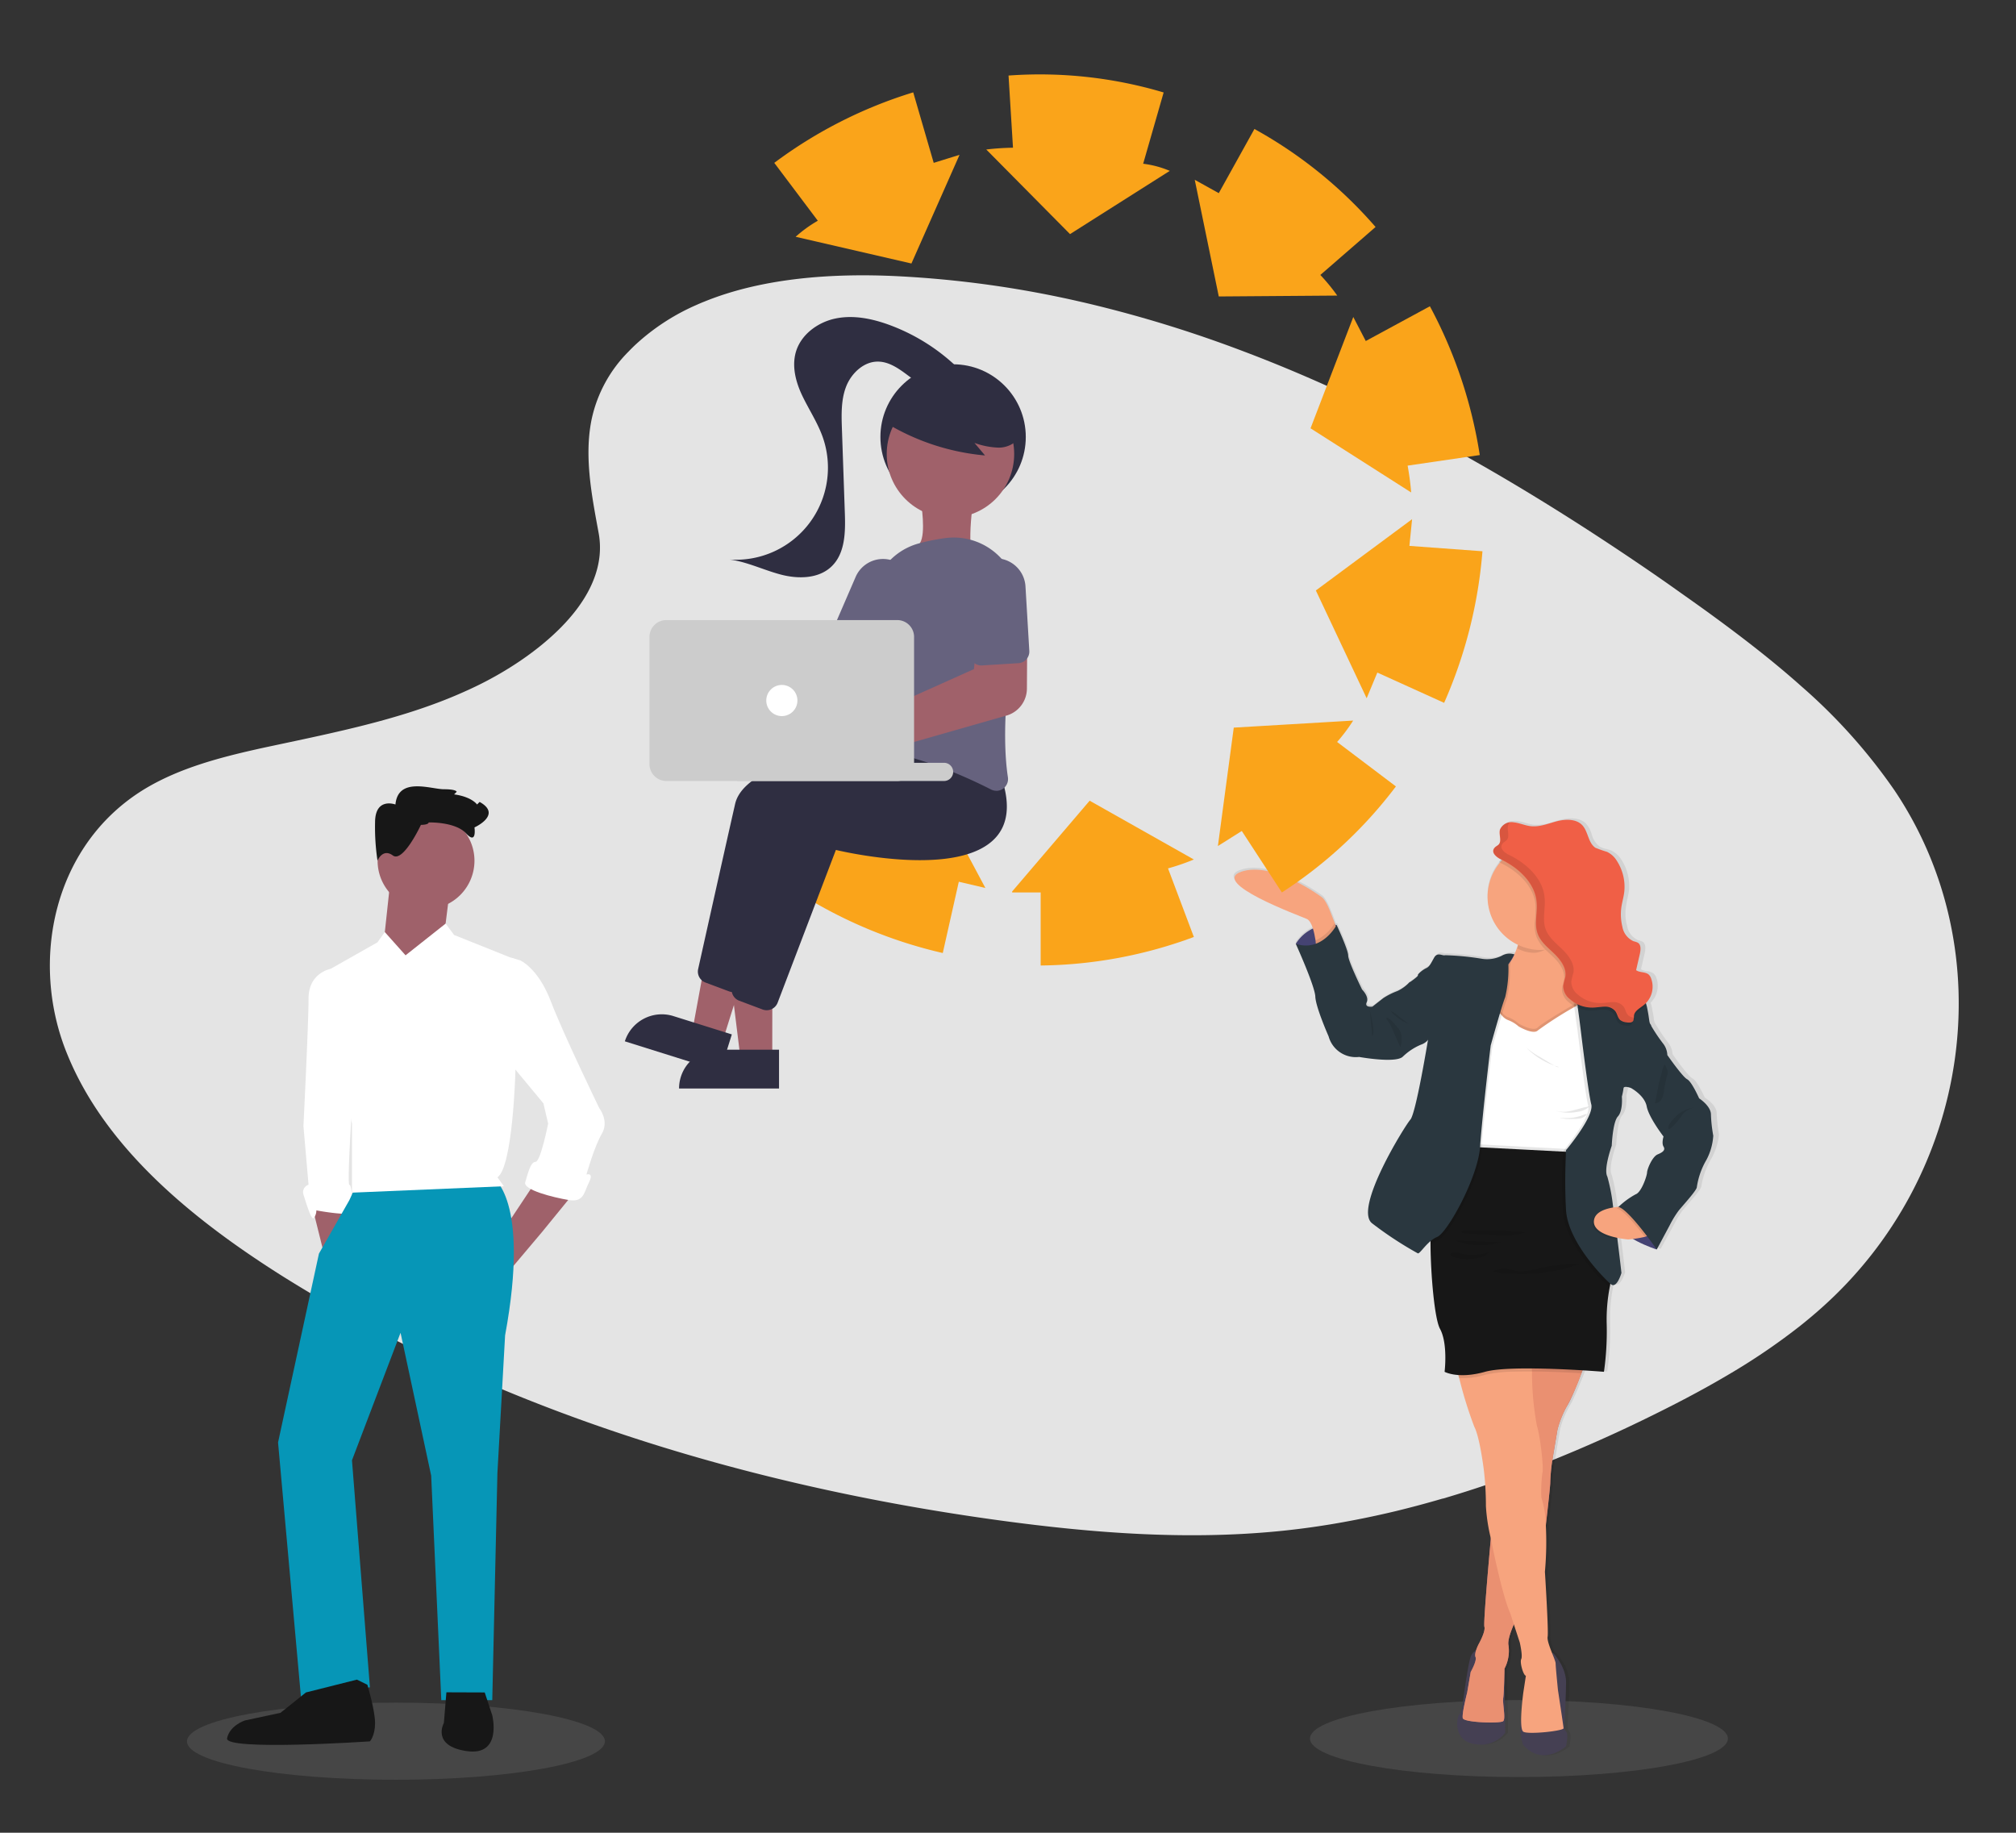<svg xmlns="http://www.w3.org/2000/svg" id="Layer_1" data-name="Layer 1" viewBox="0 0 571.91 519.91"><rect x="0" y="0" width="571.91" height="519.91" fill="#333333" stroke="none"/><defs><style>.cls-1{fill:#f4f7f9;opacity:0.1;}.cls-2{fill:#e4e4e4;}.cls-2,.cls-20,.cls-21,.cls-22,.cls-3{fill-rule:evenodd;}.cls-3,.cls-5{isolation:isolate;}.cls-3{opacity:0.08;}.cls-4{fill:#4c4a80;}.cls-5{opacity:0.1;}.cls-6{fill:#f7a47e;}.cls-7{fill:#454053;}.cls-8{fill:#ad6e79;}.cls-9{fill:#ea9071;}.cls-10,.cls-20{fill:#fff;}.cls-11{fill:#2a373f;}.cls-12,.cls-22{fill:#171717;}.cls-13{fill:#f05f46;}.cls-14{fill:#faa41a;}.cls-15{fill:#a0616a;}.cls-16{fill:#2f2e41;}.cls-17{fill:#66627e;}.cls-18{fill:#ccc;}.cls-19{fill:#9f616a;}.cls-21{fill:#0696b7;}</style></defs><path id="Path_1680" data-name="Path 1680" class="cls-1" d="M112.3,504.88c32.79,0,59.3-4.89,59.3-10.92S145.09,483,112.3,483,53.05,487.93,53.05,494,79.57,504.88,112.3,504.88Z"></path><path id="Path_1092" data-name="Path 1092" class="cls-2" d="M516.32,371.39c-1.68,1.49-3.41,2.94-5.17,4.35-.3.24-.61.5-.91.72a180.53,180.53,0,0,1-19.79,13.42c-7.89,4.69-16.14,8.95-24.49,13a407.48,407.48,0,0,1-38.54,16.32l-.59.21q-8.65,3.11-17.5,5.71l-.11,0q-6.17,1.81-12.43,3.35l-.57.14q-9.23,2.22-18.62,3.79l-1.44.23q-6.87,1.1-13.84,1.77c-26.1,2.51-52.51.47-78.46-3.06-52.38-7.13-104.08-20.5-151.24-41.47a417.92,417.92,0,0,1-52-27.55c-2.36-1.48-4.71-3-7-4.52-.36-.25-.73-.51-1.1-.74-23-15.43-43.79-34.23-53.44-58C8.2,272.61,15.11,239,41.81,223.36,51,218,61.68,215.05,72.45,212.63l1.1-.25c1.82-.4,3.65-.78,5.46-1.17,6.36-1.35,12.75-2.7,19.08-4.2,11.76-2.78,23.32-6.1,34.09-11,.8-.35,1.59-.72,2.38-1.1,8.43-4,17.6-9.87,24.54-16.9,6-6.07,10.28-13,11-20.49a22.91,22.91,0,0,0-.28-6.35c-.74-4-1.46-7.86-2-11.65-1-7.12-1.33-13.92,0-20.49a38.57,38.57,0,0,1,10.56-19.37q1.36-1.43,2.94-2.82a61.86,61.86,0,0,1,16.29-10.35c.74-.33,1.48-.65,2.23-.94,16.52-6.72,36.38-8.12,54.94-7.19a298,298,0,0,1,51.5,7.18c1.34.3,2.69.62,4,.94a355.31,355.31,0,0,1,42.43,13.17c40.75,15.38,78.89,37.54,114.16,61.6l1.68,1.15,2.47,1.71q2.54,1.76,5,3.52l3.72,2.63,2.65,1.89,1.67,1.2c9,6.53,17.88,13.31,26.1,20.57l.9.8a158.61,158.61,0,0,1,26.35,29.44C568.29,270.06,559.15,333.61,516.32,371.39Z"></path><path id="Path_1680-2" data-name="Path 1680" class="cls-1" d="M430.88,504.11c32.79,0,59.3-4.89,59.3-10.92s-26.51-10.92-59.3-10.92-59.25,4.89-59.25,10.92S398.15,504.11,430.88,504.11Z"></path><path id="Path_1632" data-name="Path 1632" class="cls-3" d="M487,315.8a43.89,43.89,0,0,0,.66,6.05,17.83,17.83,0,0,1-2.21,6.88,22.34,22.34,0,0,0-2.8,7.79c.06.65-2.45,3.52-4.12,5.41-.42.52-.84,1-1.08,1.26a28.12,28.12,0,0,0-2.51,4.1l-3.82,6.94a36.56,36.56,0,0,1-6.81-3c-.78.1-1.37.15-1.37.15a29.53,29.53,0,0,1-3.11-.47v.18c0,.12.06.23.06.34.66,5.18,1.13,9.47,1.13,9.47s-1.31,4.58-3.1,3.2l-.12-.08c-.06.22-.06.47-.12.75a45.54,45.54,0,0,0-.9,10.8,81,81,0,0,1-.83,13.48s-2.52-.2-6.16-.43l-.35.82c-.24.75-.6,1.53-.9,2.33a2.87,2.87,0,0,0-.24.57s-.06,0-.06.07v.11l-.18.38-.12.26-.11.34-.18.4-.12.25a2.32,2.32,0,0,1-.24.53v.06a.11.11,0,0,0-.06.11l-.18.44-.06.17-.24.43-.06.12c-.24.57-.47,1.09-.71,1.54v.05l-.18.37V398a1.31,1.31,0,0,0-.24.34l-.18.31a27,27,0,0,0-2.81,6.81l-1.49,9s-.36,2.15-.48,4.12c-.06.71-.06,1.39-.06,1.92a6.84,6.84,0,0,1-.06.91v.19c-.12,1.62-.48,4.72-.89,8.36-.07.27-.07.55-.12.83l-.18,1.42a93.42,93.42,0,0,1-.24,13.59s1.07,16.88.77,18.48a13.23,13.23,0,0,0,1.26,4.4.77.77,0,0,0,.12.36l.24-.19s3.82,4,3.76,8.49-.42,10.7-.42,10.7-.36,2.52.42,3.2,0,4.17,0,4.17-6.75,6.06-12.48-.51a16.12,16.12,0,0,1-.66-6.17.23.23,0,0,1,.06-.2c0-.17.06-.35.06-.55a69.56,69.56,0,0,1,.66-7.89l.71-4.72c-.71-.07-1.79-3.83-1.31-4.73s-.42-4.72-.42-4.72l-1.73-5.13-.18.51v.07l-.12.23v.07a3.66,3.66,0,0,0-.3.8v0l-.11.26v.06h0c-.13.29-.18.58-.3.88L429,464v.06a4,4,0,0,0-.24.82v.6c-.06,0-.06,0,0,.07a.78.78,0,0,0-.06.37v.77a11.89,11.89,0,0,1-.54,5.42v.15c0,.05-.06.11-.06.15s-.06,0-.06.05v.08a.23.23,0,0,0-.06.18.11.11,0,0,0-.06.1v0a1.77,1.77,0,0,1-.36.5l.24,18.19a9,9,0,0,1-8.78,3.19c-6.09-.84-5.25-7.37-4.42-8.41s1.32-5.63,1.32-5.63,1.07-7.51,1.79-10.22a3.35,3.35,0,0,1,1.67-2.33q.27-.78.6-1.53c.06-.12.06-.2.12-.23a25.84,25.84,0,0,0,1.55-3.64,2.47,2.47,0,0,0,.06-1.32v-1.61c.24-4.56,1.32-17.13,1.91-23.64a54.3,54.3,0,0,1-1.43-9.05,81.32,81.32,0,0,0-.6-10.35s-1.13-9.24-2.74-12.17a113.8,113.8,0,0,1-4.36-13.87c0-.08-.06-.15-.06-.23s-.12-.42-.18-.61a10.21,10.21,0,0,1-3.88-.92s1-8.06-1.31-12.23c-1.61-2.84-2.68-15.53-2.75-23.85v-1.21A20.59,20.59,0,0,0,404,354c-.66.76-1.13,1.29-1.37,1.17a101.23,101.23,0,0,1-13.14-8.54c-5.26-4.16,9.38-27.58,11.05-29.39s5.08-22.66,5.08-22.66a4.44,4.44,0,0,1-2,1.39,17.77,17.77,0,0,0-5.32,3.49c-2.27,1.84-12.48,0-12.48,0a8.05,8.05,0,0,1-8.78-5.84s-3.7-8.34-3.82-11.33-5.68-15-5.68-15a11.73,11.73,0,0,1,5-4.4,4.44,4.44,0,0,0-1.79-2.72c-.24-.09-.72-.26-1.31-.5-5.68-2.22-25.74-10.09-17.56-12.91,9.08-3.12,23.05,7.13,23.05,7.13s.72.27,1.84,2.56a52.66,52.66,0,0,1,2,4.93l.18.52.42,0s3.29,7,3.29,8.69,4.06,9.65,4.06,9.65,2,2,1.25,3.62,1.67,1.25,1.67,1.25l3.17-2.43a19.93,19.93,0,0,1,4.06-2,12.23,12.23,0,0,0,3.52-2.57s2.57-1.7,2.33-2,1.43-1.61,2.39-2,1.31-1.13,2-2.46a3.85,3.85,0,0,1,.3-.53c.6-1.13,1.5-.93,2.21-.76a1.72,1.72,0,0,0,.9.06A81.54,81.54,0,0,1,421,271.54a9.44,9.44,0,0,0,5.73-.84,4.45,4.45,0,0,1,3.65-.39,15.15,15.15,0,0,0,.83-2.15c.06-.09.06-.17.12-.26a.11.11,0,0,1,.06-.11A15.13,15.13,0,0,1,422,253.93a14.91,14.91,0,0,1,3.76-9.94l.72-.71c-.9-.41-2.15-1.29-2.15-2.31a1.19,1.19,0,0,1,.41-1,2.31,2.31,0,0,1,.54-.45,2.9,2.9,0,0,0,.6-.44,2.34,2.34,0,0,0,.48-1.39,4.63,4.63,0,0,0-.12-.91,6.34,6.34,0,0,1-.06-1.07,3.78,3.78,0,0,1,.06-.82,3.09,3.09,0,0,1,2.63-2v.06a5.27,5.27,0,0,1,1.43-.07,15.75,15.75,0,0,1,2.45.54,15.05,15.05,0,0,0,2.39.55,14.73,14.73,0,0,0,5.73-.91c.66-.18,1.26-.37,1.85-.52,2.51-.64,5.61-.65,7.28,1.19a7.7,7.7,0,0,1,1.56,3,6.19,6.19,0,0,0,2.26,3.42,6.51,6.51,0,0,0,1.92.7,10.8,10.8,0,0,1,1.43.46,6.94,6.94,0,0,1,2.81,2.59,13.67,13.67,0,0,1,2.15,8.71c-.12.82-.3,1.62-.48,2.43s-.3,1.63-.42,2.46a12.35,12.35,0,0,0,.36,5.13,5.38,5.38,0,0,0,3.16,4.09,5,5,0,0,1,1.2.39c1,.61.89,2.06.65,3.18l-1.07,4.64a4,4,0,0,0,1.73.58,3.7,3.7,0,0,1,1.79.62,2.86,2.86,0,0,1,.84,1.25,6.72,6.72,0,0,1-1.61,7.05v.09a.22.22,0,0,1,.06.17c.06.2.12.4.17.61.36,1.74.54,2.82.66,3.54a3.12,3.12,0,0,0,.48,1.68,58.41,58.41,0,0,0,3.52,5.19,5.74,5.74,0,0,1,1.31,3.33s4.3,6.2,5.67,6.89,3.47,5.42,3.47,5.42S487,313.37,487,315.8Zm-18.33,16.45c.06-1.05,1.55-4.53,3.05-5.15v0c1.49-.62,2.33-1.28,1.67-2.26s0-2.85,0-2.85-4.3-5.41-4.84-8.54-4.48-5.2-4.48-5.2l-.05,0c-.24-.09-2-.69-2.09,0s-.54,2.42-.54,2.42.35,4-1.14,5.63-1.73,8.34-1.73,8.34-2.45,6.67-1.25,8.76a55.23,55.23,0,0,1,1.61,8.75c.6-.1,1.13-.15,1.61-.2a21.66,21.66,0,0,1,4.9-3.55C467,337.87,468.58,333.29,468.64,332.25Z"></path><path id="Path_1633" data-name="Path 1633" class="cls-4" d="M367.59,267.74a11.63,11.63,0,0,1,11.58-5.34v8.12h-5l-3.94-1Z"></path><path id="Path_1634" data-name="Path 1634" class="cls-5" d="M367.59,267.74a11.63,11.63,0,0,1,11.58-5.34v8.12h-5l-3.94-1Z"></path><path id="Path_1635" data-name="Path 1635" class="cls-6" d="M379.53,264.55l-6.15,4.23s-.06-.86-.18-2c-.36-2.19-1-5.47-2.51-6.11-2.27-1-27.53-10.26-18.57-13.38s22.69,7.11,22.69,7.11.72.24,1.84,2.53c.6,1.2,1.32,3.25,2,4.92C379.17,263.35,379.53,264.55,379.53,264.55Z"></path><path id="Path_1636" data-name="Path 1636" class="cls-4" d="M428.87,271.07l.71-.33,2,2.2-1.61,3.36-2.75-1.08.66-2.68Z"></path><path id="Path_1637" data-name="Path 1637" class="cls-7" d="M419.55,468.05s-1.79-.21-2.51,2.49-1.74,10.2-1.74,10.2-.41,4.6-1.31,5.62-1.67,7.56,4.36,8.39a8.78,8.78,0,0,0,8.65-3.18l-.23-18.19Z"></path><path id="Path_1638" data-name="Path 1638" class="cls-7" d="M440.57,468.87s3.76,3.94,3.7,8.47-.41,10.69-.41,10.69-.36,2.49.41,3.18,0,4.16,0,4.16-6.62,6.05-12.24-.5a17.88,17.88,0,0,1-.66-6.17c.42-2.42,1.68-13.3,1.68-13.3Z"></path><path id="Path_1639" data-name="Path 1639" class="cls-8" d="M450,385.91s-3.82,10.51-5.44,12.9a27.3,27.3,0,0,0-2.74,6.8l-1.5,8.95a50.78,50.78,0,0,0-.54,6c.06,2-3.64,31.35-3.64,31.35l-6,7.42s-2.63,5.2-2.21,7.36a10.87,10.87,0,0,1-1.13,6.65s-.12,6.79-.36,8.32.77,5.83,0,6.57-11.17.42-11.47-.84,1.25-7.28,1.25-7.28l1-5.83s1.79-3.19,1.37-4.22.78-3.47.9-3.69,2-3.6,1.61-4.92,2.21-29.27,2.21-29.27l7.29-50.15Z"></path><path id="Path_1640" data-name="Path 1640" class="cls-9" d="M450,385.91s-.54,1.58-1.37,3.65a66.75,66.75,0,0,1-4.07,9.25,28.08,28.08,0,0,0-2.74,6.8l-1.5,8.95a52.75,52.75,0,0,0-.53,6c0,.79-.54,5.86-1.2,11.69-1.07,8.93-2.45,19.66-2.45,19.66l-6,7.42s-.3.6-.66,1.46c-.77,1.7-1.84,4.47-1.55,5.91a10.89,10.89,0,0,1-1.13,6.66s-.12,6.81-.36,8.33.77,5.83,0,6.56-11.17.42-11.47-.83,1.25-7.28,1.25-7.28l1-5.83s1.84-3.19,1.37-4.23.78-3.47.9-3.69,2-3.6,1.61-4.92c-.29-1,1.14-17.43,1.85-25.22.17-2.46.35-4,.35-4l6.27-43.14.48-3.48.54-3.53Z"></path><path id="Path_1641" data-name="Path 1641" class="cls-6" d="M443.56,490.25c.12.76-10,1.87-11.41,1s0-11.16,0-11.16l.72-4.72c-.72-.07-1.79-3.81-1.32-4.72s-.41-4.71-.41-4.71l-1.68-5.13-1-3.12c-1.68-3.58-4.06-13.79-5.56-21.41a50.35,50.35,0,0,1-1.37-9.05,85,85,0,0,0-.6-10.33s-1.13-9.19-2.68-12.13a118,118,0,0,1-4.3-13.85c-.66-2.4-1.08-4.12-1.08-4.12s10.75-.88,17.2-1.19c3-.14,5.08-.16,4.84.09a9,9,0,0,0-.3,3.35A82.67,82.67,0,0,0,436,404.46c1,3.12,2,12.47,1.55,13.38a42.34,42.34,0,0,0-.3,6.94,26.76,26.76,0,0,1,1.26,7.53,93,93,0,0,1-.24,13.56s1.07,16.85.77,18.45,2.27,6.56,2.27,7.56.66,7.55.66,7.55S443.5,489.48,443.56,490.25Z"></path><path id="Path_1642" data-name="Path 1642" class="cls-6" d="M449.17,287.65,448,289l-.84.84-4.6,4.82-12,1.32-6.39-1.68-1.55-.4s0-3.14.3-6.89c.41-4.82,1.37-10.67,3.7-12.26a9.7,9.7,0,0,0,2.68-3.35,23.46,23.46,0,0,0,1.14-2.8,3.07,3.07,0,0,1,.11-.36,30.38,30.38,0,0,0,1.14-5.15s1.55-.83,3.64-1.8c5.56-2.53,15.17-6,11.83,1.8a19.85,19.85,0,0,0-1.26,3.51l-.18.52c-1.07,4.36-.35,7,.48,8.46a3.47,3.47,0,0,0,.48.72,3.37,3.37,0,0,0,.84.8l1.37,8.57.12.71Z"></path><path id="Path_1643" data-name="Path 1643" class="cls-5" d="M447.14,263.51c-.66,1.49.3-1.21,0,0-2.51,1.76-8.48,6.77-11.82,6.77a9.65,9.65,0,0,1-4.9-1.26,29.52,29.52,0,0,0,1.25-5.51S451.74,252.69,447.14,263.51Z"></path><path id="Path_1644" data-name="Path 1644" class="cls-6" d="M452.22,254.4a15.24,15.24,0,0,1-13.86,15,14.35,14.35,0,0,1-1.61.09,15.11,15.11,0,1,1,15.47-15.11Z"></path><path id="Path_1645" data-name="Path 1645" class="cls-5" d="M454.43,321.42,452.22,327s-1.79.08-4.6.17c-9.38.3-30.16.66-31.12-1.69a5.17,5.17,0,0,1-.3-1.87,34.35,34.35,0,0,1,1.56-9.16s1-11.1,1-11.58-.83-8.28-.83-8.28l1.67-6.24,4.78-3.29s2.09,3.19,3.4,3.47a9.15,9.15,0,0,1,3,1.81s4.19,2.49,5.5,1.1S448.1,284,448.1,284l5.56,6Z"></path><path id="Path_1646" data-name="Path 1646" class="cls-10" d="M454.43,322.26l-2.21,5.62s-1.79.08-4.6.16h-.24l-4.06.1a183.75,183.75,0,0,1-23.23-.55c-2-.29-3.35-.66-3.59-1.25a3.34,3.34,0,0,1-.23-1,4,4,0,0,1-.06-.84,34.63,34.63,0,0,1,1.55-9.2s1-11.1,1-11.58-.84-8.26-.84-8.26l1.67-6.24L422.9,287l1.49-1A17.89,17.89,0,0,0,426,288a4.51,4.51,0,0,0,1.8,1.37,9.36,9.36,0,0,1,3,1.8s4.19,2.5,5.5,1.11a107.16,107.16,0,0,1,10.33-6.62l1.49-.87.78.81,4.78,5.16Z"></path><path id="Path_1647" data-name="Path 1647" class="cls-5" d="M379.53,264.55l-6.15,4.24s-.06-.86-.18-2a12.39,12.39,0,0,0,5.44-4.94C379.17,263.35,379.53,264.55,379.53,264.55Z"></path><path id="Path_1648" data-name="Path 1648" class="cls-11" d="M401.27,278.91l-1.37-.34a11.21,11.21,0,0,1-3.47,2.56,20.81,20.81,0,0,0-4,2l-3.1,2.43s-2.33.35-1.61-1.25-1.32-3.61-1.32-3.61-3.94-8-3.94-9.64-3.28-8.67-3.28-8.67-4.12,7.84-11.59,5.34c0,0,5.44,12,5.55,15S376.91,294,376.91,294a8,8,0,0,0,8.66,5.83s10.09,1.83,12.3,0a16.61,16.61,0,0,1,5.26-3.49,4.33,4.33,0,0,0,2-1.38v-8.24Z"></path><path id="Path_1649" data-name="Path 1649" class="cls-5" d="M388.61,286.74s1.79,6.45.66,7.15Z"></path><path id="Path_1650" data-name="Path 1650" class="cls-5" d="M447.62,328c-9.38.29-30.16.66-31.12-1.69a4.94,4.94,0,0,1-.3-1.86L447,326.07Z"></path><path id="Path_1651" data-name="Path 1651" class="cls-5" d="M450,385.91s-.54,1.58-1.37,3.65c-3.89-.24-9.08-.48-14-.51-1.79,0-3.46,0-5.08.05a38.1,38.1,0,0,0-8.24.9,22.36,22.36,0,0,1-7.41.93c-.65-2.4-1.07-4.12-1.07-4.12s10.75-.88,17.2-1.19l.54-3.53Z"></path><path id="Path_1652" data-name="Path 1652" class="cls-12" d="M458.25,360.55,457.06,363s-.18.74-.36,1.93a48,48,0,0,0-.9,10.77,81.85,81.85,0,0,1-.78,13.45s-26.1-2.15-33.74,0-11.47,0-11.47,0,1-8-1.31-12.21c-1.55-2.84-2.63-15.5-2.68-23.8,0-3.84.18-6.75.66-7.34,1.55-1.87,8.24-20.6,8.24-20.6l1.49.08,4.06.21,23.06,1.19,3.64.18.36,1.15Z"></path><path id="Path_1653" data-name="Path 1653" class="cls-4" d="M469.78,352.22l.18,2.22s-11.41-3.64-10.87-8.11,0-3.94,0-3.94l9.19.76Z"></path><path id="Path_1654" data-name="Path 1654" class="cls-5" d="M469.78,352.22l.18,2.22s-11.41-3.64-10.87-8.11,0-3.94,0-3.94l9.19.76Z"></path><path id="Path_1655" data-name="Path 1655" class="cls-5" d="M396.26,288.53a10.58,10.58,0,0,0,4,2.05,2.32,2.32,0,0,1-1.14-.54c-.83-.58-1.61-1.19-2.39-1.8a7.11,7.11,0,0,0-2.26-1.49A12.05,12.05,0,0,0,396.26,288.53Z"></path><path id="Path_1656" data-name="Path 1656" class="cls-5" d="M396.43,291.45a3.88,3.88,0,0,1,1.14,3.14,6,6,0,0,1-.3,2.52l-1.91-4.32c-.3-.73-.66-1.47-1-2.17-.11-.31-1.19-1.56-1.07-1.82C393.63,288.05,396.08,291,396.43,291.45Z"></path><path id="Path_1657" data-name="Path 1657" class="cls-5" d="M447.56,315.39a5.94,5.94,0,0,0,3.35-1.52c-1.84.23-3.64.95-5.49,1.31a8.5,8.5,0,0,1-5.2-.45A12.88,12.88,0,0,0,447.56,315.39Z"></path><path id="Path_1658" data-name="Path 1658" class="cls-5" d="M442.24,302.69a1.2,1.2,0,0,1-.95-.23c-1.44-.79-2.81-1.62-4.19-2.48A23.44,23.44,0,0,1,433,297.2,20.78,20.78,0,0,0,442.24,302.69Z"></path><path id="Path_1659" data-name="Path 1659" class="cls-5" d="M446.19,317.4a9.52,9.52,0,0,0,2.2-.16,2.91,2.91,0,0,0,1.8-1.18,1.11,1.11,0,0,0-.78.12,13.21,13.21,0,0,1-7.11.84A10.43,10.43,0,0,0,446.19,317.4Z"></path><path id="Path_1660" data-name="Path 1660" class="cls-5" d="M432.75,349.6a22.64,22.64,0,0,1-4.54.88,28.68,28.68,0,0,1-3.59-.07l-5.86-.36-2.87-.18c-.35,0-1.73,0-1.07-.66.36-.32,2.27-.12,2.81-.13.95,0,1.91-.05,2.86-.05,1.91,0,3.89,0,5.8.11C428.44,349.23,430.6,349.38,432.75,349.6Z"></path><path id="Path_1661" data-name="Path 1661" class="cls-5" d="M426,352.42a28.14,28.14,0,0,0-3.29.65,21.4,21.4,0,0,1-3.4.14,19.22,19.22,0,0,1-6.57-1.31C417.16,352.11,421.58,352.25,426,352.42Z"></path><path id="Path_1662" data-name="Path 1662" class="cls-5" d="M413.58,355.39a11,11,0,0,1,1.25.34,15.11,15.11,0,0,0,7.52-.51,4.33,4.33,0,0,1-2.86,1.55,13.71,13.71,0,0,1-5.56.19c-.59-.11-2-.31-2.33-.9C411.19,355.18,413,355.31,413.58,355.39Z"></path><path id="Path_1663" data-name="Path 1663" class="cls-5" d="M427.31,359.86a21.83,21.83,0,0,1,2.15.55c2.75.66,5.62-.25,8.42-.86a39,39,0,0,1,10.16-.92,9.33,9.33,0,0,0-2.21.7c-.78.23-1.56.44-2.39.66a47.31,47.31,0,0,1-4.72.9,49.47,49.47,0,0,1-9.73.42,14.51,14.51,0,0,1-5.32-.66A6,6,0,0,1,427.31,359.86Z"></path><path id="Path_1664" data-name="Path 1664" class="cls-5" d="M428.33,274.32a34.61,34.61,0,0,1-.9,9.3c-.36.91-.89,2.58-1.43,4.46-.6,2.08-1.31,4.41-1.85,6.22s-.84,3.05-.84,3.05-2.39,19.1-3,28.18V326a8.62,8.62,0,0,1-.18,1.6c-1.38,9-9.32,22.94-12,24.07a8.18,8.18,0,0,0-2.27,1.51c0-3.85.24-6.76.72-7.34,1.55-1.88,8.18-20.6,8.18-20.6l1.56.08a4,4,0,0,1-.06-.84,35.88,35.88,0,0,1,1.61-9.19s1-11.1,1-11.59-.84-8.26-.84-8.26l1.67-6.23L422.9,287c.41-4.82,1.37-10.67,3.7-12.26a9,9,0,0,0,2.68-3.35c.48.06-.42-.33-.42-.33Z"></path><path id="Path_1665" data-name="Path 1665" class="cls-11" d="M429.58,270.74a4.3,4.3,0,0,0-3.58.4,9.28,9.28,0,0,1-5.68.83,76.84,76.84,0,0,0-10.38-1c-.72.27-2.15-1-3.1.69s-1.32,2.57-2.27,3-2.52,1.73-2.33,2-2.33,2-2.33,2L405.1,295s-3.41,20.81-5,22.61S384,342.79,389.21,347a103.18,103.18,0,0,0,13,8.54c.6.27,2.63-3.47,5.5-4.65s11.58-16.82,12.18-25.67,3-28.64,3-28.64,3-10.83,4.12-13.74a35.09,35.09,0,0,0,.89-9.3Z"></path><path id="Path_1666" data-name="Path 1666" class="cls-5" d="M458.25,360.55,457.06,363s-.18.74-.36,1.92a1.22,1.22,0,0,1-.66-.25c-1.73-1.39-12.18-11.86-12.66-21.16-.36-6.86-.18-12.76-.06-15.4,0-.82.06-1.31.06-1.43s8.06-9.58,7.17-13-3.05-21.58-3.05-21.58l-.36-2.38-.54-4L445.35,276l1.38.3a2.67,2.67,0,0,0,.77.8l1.38,8.57,4.77,5.17.78,31.41-2.15,5.63s-1.79.08-4.6.15h-.3Z"></path><path id="Path_1667" data-name="Path 1667" class="cls-11" d="M462.73,308.66s-2-.76-2.15,0a20.07,20.07,0,0,1-.48,2.43s.36,4-1.13,5.62-1.74,8.32-1.74,8.32-2.39,6.66-1.25,8.74a51.86,51.86,0,0,1,1.68,9.08c.41,2.83.83,5.95,1.19,8.79.66,5.18,1.13,9.46,1.13,9.46s-1.31,4.6-3,3.19-12.24-11.87-12.73-21.15c-.36-6.54-.18-12.21-.06-15,0-1.19.06-1.86.06-1.86s8.06-9.57,7.17-13-3.05-21.57-3.05-21.57l-.36-2.81-.41-3-.06-.66-1.32-9.68c.24.05,8.19,1.81,9.26,2.83s7.53,2.5,7.53,2.5a5.61,5.61,0,0,1,4,4l.18.61c.84,4,.54,4.5,1.13,5.2S462.73,308.66,462.73,308.66Z"></path><path id="Path_1668" data-name="Path 1668" class="cls-5" d="M458.85,351.64c-2.93-.56-7.23-1.88-7.11-4.77.12-2.71,3.41-3.68,5.91-4C458.13,345.68,458.49,348.79,458.85,351.64Z"></path><path id="Path_1669" data-name="Path 1669" class="cls-6" d="M467.86,350.21c-.12.24-.59.45-1.25.66a32.64,32.64,0,0,1-4.72.74s-9.85-.76-9.73-5.13c.12-3.13,4.6-3.93,7.11-4.15a15.19,15.19,0,0,1,1.67-.07S468.28,349.31,467.86,350.21Z"></path><path id="Path_1670" data-name="Path 1670" class="cls-5" d="M467.87,350.21c-.12.24-.6.45-1.25.66-2.57-3.37-6.15-7.68-7.94-8.06,0,0,.23-.19.53-.48a15.74,15.74,0,0,1,1.68-.07S468.28,349.31,467.87,350.21Z"></path><path id="Path_1671" data-name="Path 1671" class="cls-11" d="M465.36,290.35l2.92.42a47.5,47.5,0,0,0,3.47,5.2A5.67,5.67,0,0,1,473,299.3s4.3,6.17,5.62,6.86,3.4,5.42,3.4,5.42,3.35,2.14,3.35,4.59a40.59,40.59,0,0,0,.66,6,16.82,16.82,0,0,1-1.91,6.8,21.57,21.57,0,0,0-2.75,7.77c.06.84-4,5.25-5.14,6.66a28.56,28.56,0,0,0-2.51,4.09L470,354.45s-7.94-11.44-10.87-12.06a21.88,21.88,0,0,1,4.9-3.6c1.61-.56,3.17-5.14,3.22-6.18s1.5-4.51,3-5.13,2.27-1.25,1.67-2.22,0-2.85,0-2.85-4.18-5.41-4.77-8.54-4.42-5.2-4.42-5.2l-2.15-5.25Z"></path><path id="Path_1672" data-name="Path 1672" class="cls-5" d="M475.93,316.24a9.13,9.13,0,0,1,5.67-2.12,5.53,5.53,0,0,0-4.77,2.75c-.3.47-3.05,3.87-3.47,3.35C472.7,319.4,475.33,316.7,475.93,316.24Z"></path><path id="Path_1673" data-name="Path 1673" class="cls-5" d="M469.48,313a2.46,2.46,0,0,0,2-1.4,7.22,7.22,0,0,0,.6-2.46c.23-1.42.53-2.82.89-4.21a1.49,1.49,0,0,0,.12-.88,2.08,2.08,0,0,0-.24-.85,7.28,7.28,0,0,0-.6-1.26,7.8,7.8,0,0,0-.89,2.63c-.3.94-.54,1.89-.78,2.83C470.5,307.86,469.54,313,469.48,313Z"></path><path id="Path_1674" data-name="Path 1674" class="cls-5" d="M467,285a6.41,6.41,0,0,1-1,1c-1.13.9-2.68,1.66-2.86,3.08a2.66,2.66,0,0,1-.18,1.37c-.36.62-1.26.58-2,.45a3.43,3.43,0,0,1-1.68-.61c-.77-.66-.83-1.77-1.43-2.57A3.51,3.51,0,0,0,455,286.4c-1.07,0-2.15.2-3.22.26a9.15,9.15,0,0,1-2.09-.14,5.18,5.18,0,0,1-.66-.14,10,10,0,0,1-1.43-.47,3.35,3.35,0,0,1-.66-.32,9.24,9.24,0,0,1-2-1.36,4.86,4.86,0,0,1-1.85-3.68c.18-.85.36-1.69.59-2.52.42-2.45-1.19-4.77-3-6.52-.72-.69-1.49-1.37-2.21-2.08a11,11,0,0,1-2.57-3.62,10.64,10.64,0,0,1-.48-4.52,30.1,30.1,0,0,0,.18-4.65c-.53-5.52-5.37-9.74-10.21-12l-.18-.1A15.62,15.62,0,0,1,440.75,240a15.19,15.19,0,0,1,11.05,11.74,15,15,0,0,1-5.91,14.88c-.06.17-.06.35-.12.52-1.14,4.36-.36,7,.48,8.46.17.05,8.18,1.81,9.19,2.83s7.53,2.5,7.53,2.5A5.61,5.61,0,0,1,467,285Z"></path><path id="Path_1675" data-name="Path 1675" class="cls-13" d="M424,240.47c.3-.36.78-.54,1.14-.89.95-1.06,0-2.8.36-4.21a3.59,3.59,0,0,1,4-2.08c1.61.17,3.16.91,4.77,1.08,2.57.28,5-.79,7.47-1.42s5.5-.66,7.17,1.18,1.61,5,3.7,6.37c1.08.44,2.17.82,3.28,1.15a6.63,6.63,0,0,1,2.81,2.59,13.53,13.53,0,0,1,2.09,8.69c-.18,1.64-.71,3.25-.89,4.89a14.9,14.9,0,0,0,.35,5.11,5.52,5.52,0,0,0,3.17,4.08,5.56,5.56,0,0,1,1.19.4c1,.6.84,2,.6,3.17l-1.07,4.63c1,.74,2.51.42,3.51,1.2a2.61,2.61,0,0,1,.78,1.25,6.68,6.68,0,0,1-2.09,7.44c-1.13.91-2.68,1.67-2.81,3.09a5.31,5.31,0,0,1-.18,1.37c-.35.61-1.31.57-2,.44a3.36,3.36,0,0,1-1.67-.61c-.78-.65-.84-1.77-1.44-2.56a3.65,3.65,0,0,0-2.86-1.27c-1.08,0-2.15.21-3.29.26a9.6,9.6,0,0,1-6.8-2.42,4.76,4.76,0,0,1-1.86-3.69,20.21,20.21,0,0,1,.6-2.53c.42-2.44-1.25-4.76-3-6.51s-3.94-3.37-4.78-5.7c-1.14-2.89,0-6.1-.36-9.19-.54-5.52-5.37-9.74-10.15-12C424.63,243.23,422.77,241.86,424,240.47Z"></path><path id="Path_1676" data-name="Path 1676" class="cls-5" d="M462,288.1c-.77-.66-.83-1.77-1.43-2.57a3.57,3.57,0,0,0-2.87-1.25c-1.07,0-2.15.2-3.22.25a9.73,9.73,0,0,1-6.87-2.39,4.66,4.66,0,0,1-1.85-3.68,18.11,18.11,0,0,1,.6-2.52c.41-2.45-1.26-4.77-3.05-6.53s-3.88-3.36-4.78-5.69c-1.13-2.88,0-6.11-.36-9.19-.53-5.52-5.37-9.75-10.15-12.05-1.13-.54-2.92-1.9-1.67-3.28.3-.36.77-.53,1.07-.88,1-1.07,0-2.81.42-4.22a1.88,1.88,0,0,1,.36-.77,3,3,0,0,0-2.63,2c-.36,1.41.6,3.16-.36,4.22-.36.35-.84.53-1.13.88-1.26,1.39.6,2.76,1.73,3.28,4.78,2.31,9.61,6.53,10.15,12.05.3,3.06-.77,6.28.3,9.19.9,2.33,3,3.94,4.84,5.7s3.46,4.07,3,6.52c-.24.84-.42,1.67-.6,2.52a4.9,4.9,0,0,0,1.85,3.69,9.85,9.85,0,0,0,6.86,2.42c1.08-.05,2.15-.29,3.29-.25a3.63,3.63,0,0,1,2.87,1.25c.54.8.65,1.94,1.37,2.57a3.83,3.83,0,0,0,1.73.61c.72.13,1.61.17,2-.45a1.91,1.91,0,0,0,.18-.81A3.27,3.27,0,0,1,462,288.1Z"></path><g id="Layer_2" data-name="Layer 2"><g id="Layer_1-2" data-name="Layer 1-2"><g id="Layer_2-2" data-name="Layer 2-2"><g id="Layer_1-2-2" data-name="Layer 1-2-2"><path class="cls-14" d="M231.27,231.94l32.35-9.86,15.92,29.82L272,250.13l-4.55,20.22a131.26,131.26,0,0,1-40.69-16.93L238.09,236A62.13,62.13,0,0,1,231.27,231.94Z"></path><path class="cls-14" d="M272.21,43.92,258.56,74.75l-32.85-7.58A36.73,36.73,0,0,1,232,62.62L219.65,46.2a128.85,128.85,0,0,1,39.42-20l5.81,20Z"></path><path class="cls-14" d="M331.85,48.47l-28.3,17.94-23.76-24a74.4,74.4,0,0,1,7.58-.51l-1.26-20.47a122.87,122.87,0,0,1,44,4.8l-5.81,20.22A28.06,28.06,0,0,1,331.85,48.47Z"></path><path class="cls-14" d="M379.36,83.85l-33.61.25L338.93,51l6.82,3.79,10.11-18.2a126.15,126.15,0,0,1,34.37,27.8L374.56,78A53.86,53.86,0,0,1,379.36,83.85Z"></path><path class="cls-14" d="M400.33,139.7l-28.55-18.2,12.13-31.58,3.54,6.82,18.19-9.86a131.93,131.93,0,0,1,14.15,42.21l-20.47,3A75.68,75.68,0,0,1,400.33,139.7Z"></path><path class="cls-14" d="M387.7,198.08,373.29,167.5l27.3-20.22-.76,7.58,20.72,1.52a132.58,132.58,0,0,1-10.87,43l-18.95-8.59Z"></path><path class="cls-14" d="M345.5,240,350,206.41l33.87-2a48,48,0,0,1-4.55,6.07L396,223.09a126.56,126.56,0,0,1-32.35,30.08l-11.37-17.44Z"></path><path class="cls-14" d="M287.12,252.91l22-25.77,29.56,16.68a62.44,62.44,0,0,1-7.33,2.52l7.33,19.46a128.39,128.39,0,0,1-43.46,8.09V253.17h-8.09Z"></path></g></g></g></g><path class="cls-15" d="M275.78,144.58l-14.51-2.12s1.48,8.86-.29,11.6,9.77,4.15,9.77,4.15,3.52-.74,5-1.08C274.94,155,275.28,148.45,275.78,144.58Z"></path><circle id="Ellipse_66" data-name="Ellipse 66" class="cls-16" cx="270.38" cy="123.96" r="20.62"></circle><path id="Path_2619" data-name="Path 2619" class="cls-15" d="M219.08,300.36h-9l-4.29-34.82h13.32Z"></path><path id="Path_2620" data-name="Path 2620" class="cls-16" d="M203.6,297.78H221v11H192.64a11,11,0,0,1,11-11Z"></path><path id="Path_2621" data-name="Path 2621" class="cls-15" d="M205,295.32l-8.62-2.71,6.33-34.5,12.71,4Z"></path><path id="Path_2622" data-name="Path 2622" class="cls-16" d="M191,288.23l16.61,5.21-3.28,10.46-27.07-8.5A11,11,0,0,1,191,288.23Z"></path><path id="Path_2623" data-name="Path 2623" class="cls-16" d="M207.92,281.43a3.26,3.26,0,0,1-1.15-.22l-6.64-2.49a3.32,3.32,0,0,1-2.08-3.81c1.68-7.52,7.37-33.11,10.49-46.84,3.71-16.28,57.69-19.31,60-19.43h.19l6.08,7.63c2.19,7.05,1.49,12.55-2.07,16.35-10.41,11.08-41.48,4.21-45.18,3.33L211,279.29a3.33,3.33,0,0,1-3.11,2.14Z"></path><path id="Path_2624" data-name="Path 2624" class="cls-16" d="M217.5,286.58a3.26,3.26,0,0,1-1.16-.21l-6.64-2.49a3.33,3.33,0,0,1-2.07-3.82c1.67-7.52,7.37-33.11,10.49-46.84,3.7-16.28,57.68-19.31,60-19.43h.18l6.08,7.63c2.19,7.06,1.5,12.56-2.07,16.35-10.41,11.08-41.47,4.21-45.18,3.34L220.6,284.45A3.33,3.33,0,0,1,217.5,286.58Z"></path><path id="Path_2625" data-name="Path 2625" class="cls-15" d="M198.28,180.54a6.87,6.87,0,0,1,.65,1l36.32,3.83,5.23-7.17,11.84,6.48L242.06,202.1l-44.54-11.36a7.73,7.73,0,1,1,.13-10.93,6.22,6.22,0,0,1,.63.73Z"></path><path id="Path_2626" data-name="Path 2626" class="cls-17" d="M282.67,224.33a3.32,3.32,0,0,1-1.51-.36c-7.26-3.7-21.4-10.09-34.51-11.43a3.2,3.2,0,0,1-2.28-1.29,3.31,3.31,0,0,1-.62-2.58c1.19-6.56,3.9-23.23,3.55-36.6a18.11,18.11,0,0,1,13.68-18h0a58.51,58.51,0,0,1,7.3-1.44,18.27,18.27,0,0,1,20.41,15.83,18.45,18.45,0,0,1-.12,5.35c-2.34,13.85-4.69,33.2-2.64,46.7a3.35,3.35,0,0,1-3.26,3.84Z"></path><path id="Path_2627" data-name="Path 2627" class="cls-17" d="M248,189.1a3.32,3.32,0,0,1-1.32-.27l-9.46-4.1a3.3,3.3,0,0,1-1.72-4.35l7.31-16.9a8.47,8.47,0,0,1,15.54,6.73L251,187.1a3.31,3.31,0,0,1-3,2Z"></path><circle id="Ellipse_67" data-name="Ellipse 67" class="cls-15" cx="269.63" cy="128.79" r="18.08"></circle><path id="Path_2628" data-name="Path 2628" class="cls-16" d="M251.22,119.9a65.26,65.26,0,0,0,28.22,9.3l-3-3.56a21.89,21.89,0,0,0,6.75,1.34,7.44,7.44,0,0,0,6-2.82,6.92,6.92,0,0,0,.46-6.36,13.05,13.05,0,0,0-4.1-5.12,24.4,24.4,0,0,0-22.71-4.06,14.54,14.54,0,0,0-6.79,4.35c-1.71,2.11-5,4-4.13,6.58Z"></path><path id="Path_2629" data-name="Path 2629" class="cls-16" d="M272.67,105.31a55.67,55.67,0,0,0-20.22-13.08c-4.89-1.81-10.21-2.93-15.32-1.9s-9.94,4.57-11.37,9.58c-1.16,4.1,0,8.51,1.85,12.37s4.22,7.44,5.69,11.45a26.12,26.12,0,0,1-26.28,35c5,.67,9.65,3,14.56,4.28s10.7,1.18,14.34-2.34c3.86-3.72,3.94-9.77,3.75-15.13l-.83-23.89c-.14-4.06-.26-8.25,1.2-12s5-7.11,9-7.07c3.08,0,5.81,1.89,8.28,3.73s5.08,3.8,8.15,4.08,6.57-2,6.34-5.07"></path><path id="Path_2630" data-name="Path 2630" class="cls-15" d="M239.23,219.69a8.1,8.1,0,1,1,.05-16.2,7.91,7.91,0,0,1,3.07.62h0a7.35,7.35,0,0,1,1,.49l32.94-14.79.92-8.94,14.2-.38-.09,14.88A8,8,0,0,1,285.5,203L247,214q-.12.38-.27.75a8.12,8.12,0,0,1-7.48,5Z"></path><path id="Path_2631" data-name="Path 2631" class="cls-17" d="M290.18,187.78a3.11,3.11,0,0,1-1.3.35l-10.29.64a3.33,3.33,0,0,1-3.51-3.11L274,167.29a8.47,8.47,0,0,1,16.91-1L292,184.62a3.31,3.31,0,0,1-1.8,3.16Z"></path><path id="Path_2632" data-name="Path 2632" class="cls-18" d="M267.82,221.55H209.65a2.58,2.58,0,0,1-2.57-2.58h0a2.58,2.58,0,0,1,2.57-2.58h58.17A2.59,2.59,0,0,1,270.4,219h0A2.59,2.59,0,0,1,267.82,221.55Z"></path><path id="Path_2633" data-name="Path 2633" class="cls-18" d="M184.25,216.76V180.68A4.78,4.78,0,0,1,189,175.9h65.53a4.78,4.78,0,0,1,4.78,4.78v36.08a4.79,4.79,0,0,1-4.78,4.79H189A4.8,4.8,0,0,1,184.25,216.76Z"></path><circle id="Ellipse_68" data-name="Ellipse 68" class="cls-10" cx="221.8" cy="198.72" r="4.42"></circle><path class="cls-19" d="M97,340.42v7.24l-5.09,8L88.3,341.15Z"></path><path class="cls-20" d="M97.71,276l-4-1.13s-6.18,1.13-6.18,8.36-1.45,36.2-1.45,36.2l1.45,16.65A2.23,2.23,0,0,0,86.12,339c.72,2.18,2.18,7.27,2.9,6.54a3.57,3.57,0,0,0,.73-2.18s11.56,2.18,10.83,0-.73-7.23-1.45-7.23.72-21.74.72-21.74Z"></path><path class="cls-19" d="M163.21,337.92l-9.42,11.55L142.2,363.21l-3.6-16.64,6.47-1,6.54-9.85Z"></path><path class="cls-21" d="M139.65,333.92s10.87,5.78,3.64,44.89l-2.18,39.07-1.46,64.41H125.19l-2.87-63.68-8.69-40.53L99.85,414.25l5.09,64.4-19.55,2.91-6.51-72.37,11.6-53.57,8.65-15.2,1.81-4Z"></path><path class="cls-12" d="M137.51,480.11l2.14,6.5s2.91,11.6-7.23,10.14-6.5-8-6.5-8l.72-8.68Z"></path><path class="cls-12" d="M104.22,477.93s2.18,7.23,2.18,10.86-1.46,5.2-1.46,5.2-41.25,2.76-40.52-.87,5-5.05,5-5.05l10.14-2.18,7.23-5.78,14.47-3.64Z"></path><path class="cls-19" d="M120.86,257.92a13.74,13.74,0,1,1,13.74-13.74A13.76,13.76,0,0,1,120.86,257.92Z"></path><path class="cls-19" d="M110.72,250l-2.18,20.28,5.09,9.41,12.29-13.74,1.45-11.59Z"></path><path class="cls-20" d="M115.05,271l11.37-9,2.4,3.24,18.1,7.23-.72,31.84s-.73,26.75-5.09,29.66l1.82,2.54-43.08,1.82V318.72l-9.37-42,16.61-9.41,2.07-2.91Z"></path><path class="cls-20" d="M144,273.84l1-2.18,2.54.76s5.09,2.14,8.69,11.56,13.78,30.38,13.78,30.38,2.87,3.64.72,7.27-4.36,11.56-4.36,11.56,2.18-.73.73,2.18-1.45,5.78-5.78,5.05-13-2.87-12.32-5.05,1.45-5.78,2.91-5.78,3.59-10.87,3.59-10.87L154.16,313,143.29,299.9Z"></path><path class="cls-22" d="M119.41,234s2.18,0,2.18-.69c0,0,7.56-.26,10.65,3.12s2.36-1.71,2.36-1.71,8-3.6,1.46-7.23l-.73.73s-1.45-2.18-6.51-2.87l.73-.73s0-.73-3.63-.73-13-3.63-13.74,4.33c0,0-5.78-2.18-5.78,5.09a64.3,64.3,0,0,0,.69,10.83s1.45-3.6,4.36-1.46S119.41,234,119.41,234Z"></path></svg>